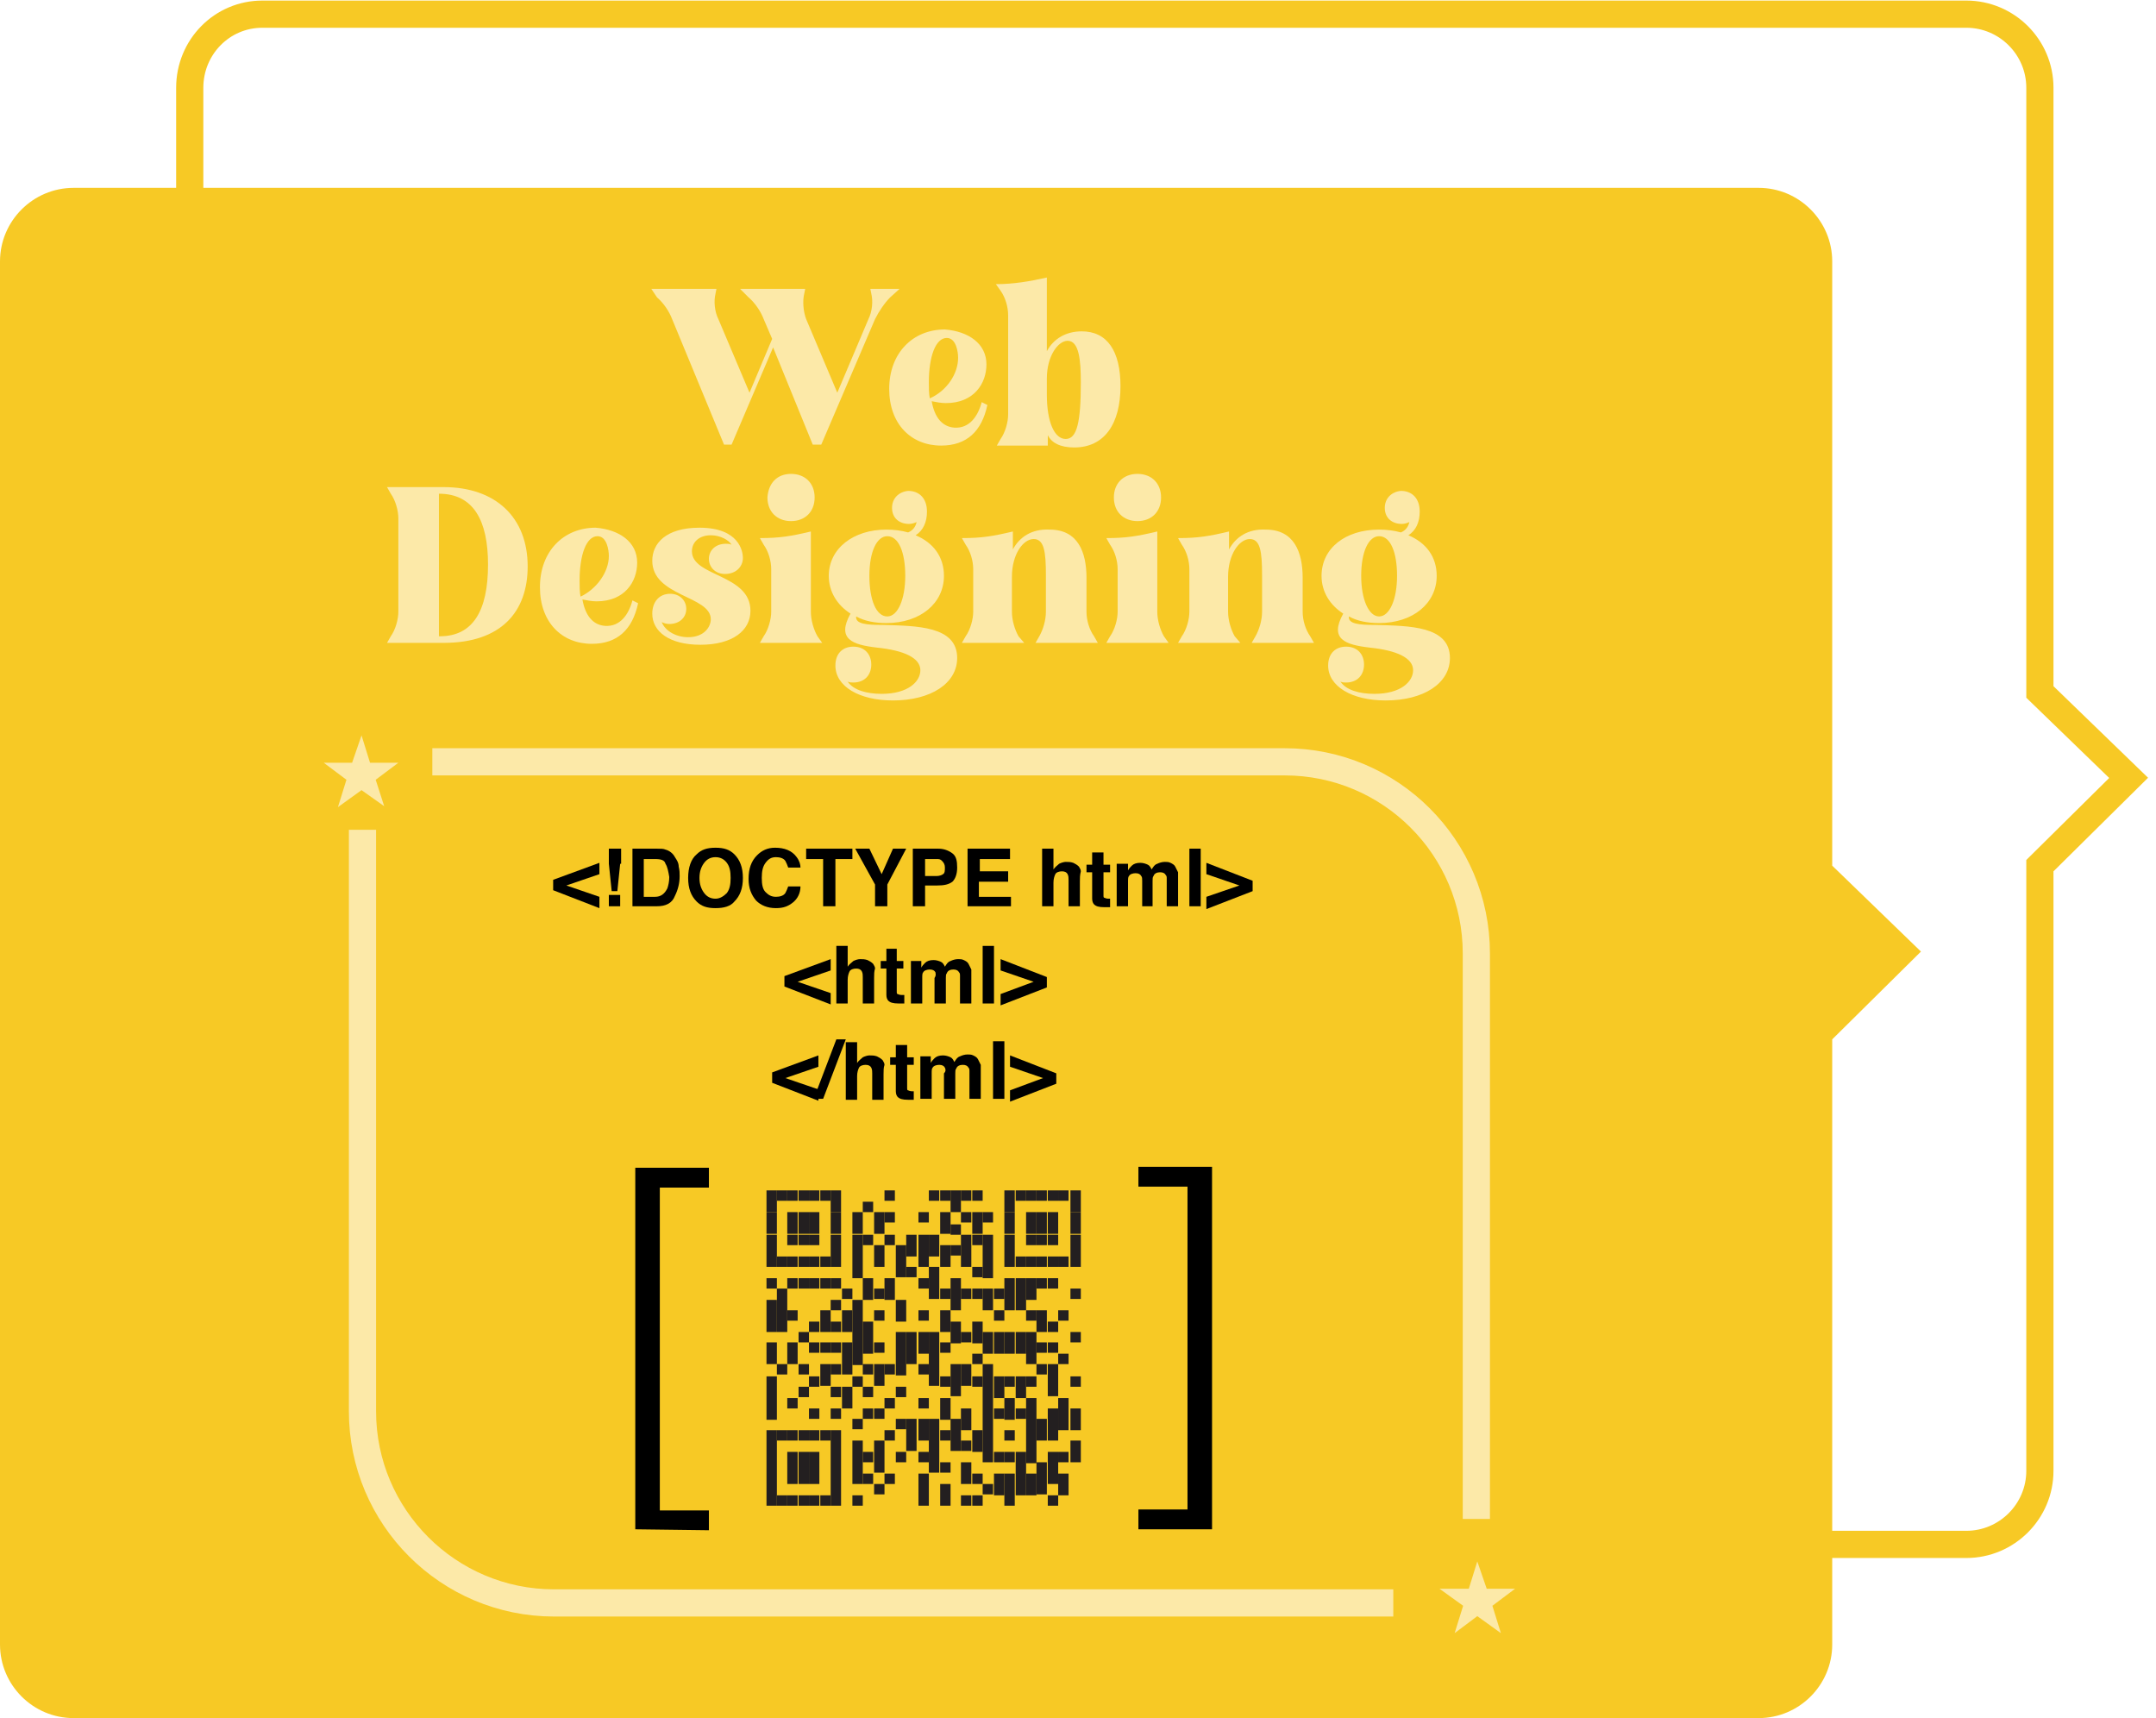 <?xml version="1.0" encoding="utf-8"?>
<!-- Generator: Adobe Illustrator 27.8.1, SVG Export Plug-In . SVG Version: 6.00 Build 0)  -->
<svg version="1.1" id="Layer_1" xmlns="http://www.w3.org/2000/svg" xmlns:xlink="http://www.w3.org/1999/xlink" x="0px" y="0px"
	 viewBox="0 0 228.4 182" style="enable-background:new 0 0 228.4 182;" xml:space="preserve">
<style type="text/css">
	.st0{fill:none;stroke:#F7C925;stroke-width:2.88;stroke-miterlimit:10;}
	.st1{fill:#F7C925;}
	.st2{enable-background:new    ;}
	.st3{fill:#FCE9A8;}
	.st4{fill:#231F20;}
	.st5{fill:none;stroke:#FCE9A8;stroke-width:2.88;stroke-miterlimit:10;}
</style>
<path class="st0" d="M20.1,9.3v146.5c0,4.3,3.5,7.8,7.8,7.8h180.4c4.3,0,7.8-3.5,7.8-7.8V91.7l9.4-9.3l-9.4-9.1v-64
	c0-4.3-3.5-7.8-7.8-7.8H27.8C23.5,1.5,20.1,5,20.1,9.3z"/>
<path class="st1" d="M0,27.7v146.5c0,4.3,3.5,7.8,7.8,7.8h178.5c4.3,0,7.8-3.5,7.8-7.8v-64.1l9.4-9.3l-9.4-9.1v-64
	c0-4.3-3.5-7.8-7.8-7.8H7.8C3.5,19.9,0,23.4,0,27.7z"/>
<g class="st2">
	<path class="st3" d="M69,30.6h6.9l-0.1,0.5c-0.2,0.8-0.1,1.9,0.3,2.7l3.3,7.8l2.4-5.7l-0.9-2.1c-0.3-0.8-0.9-1.7-1.6-2.3l-0.9-0.9
		h6.9l-0.1,0.5c-0.2,0.8-0.1,1.9,0.2,2.7l3.3,7.8l3.3-7.8c0.4-0.8,0.5-1.9,0.3-2.7l-0.1-0.5h3.1l-1,0.9c-0.6,0.6-1.2,1.5-1.6,2.3
		l-5.7,13.3h-0.9l-4.2-10.3l-4.4,10.3h-0.8l-5.5-13.3c-0.3-0.8-0.9-1.7-1.6-2.3L69,30.6z"/>
	<path class="st3" d="M104.5,38.6c0,2-1.3,4.1-4.3,4.1c-0.5,0-1-0.1-1.5-0.2c0.3,1.7,1.1,2.7,2.4,2.8c1.6,0.1,2.5-1.2,2.9-2.7
		l0.6,0.3c-0.6,2.8-2.2,4.3-4.9,4.3c-3.2,0-5.5-2.3-5.5-6c0-3.8,2.5-6.3,5.9-6.3C102.6,35.1,104.5,36.4,104.5,38.6z M101.5,37.9
		c0-0.6-0.2-2.1-1.2-2.1c-1.2,0-1.9,2-1.9,4.7c0,0.6,0,1.2,0.1,1.7C100.3,41.4,101.5,39.6,101.5,37.9z"/>
	<path class="st3" d="M105.5,30.1c1.9,0,3.6-0.3,5.4-0.7v7.8c0.7-1.3,2-2.1,3.7-2.1c2.7,0,4.1,2.1,4.1,5.8c0,4-1.7,6.5-4.9,6.5
		c-1.5,0-2.4-0.5-2.8-1.3v1.1h-5.4l0.4-0.7c0.5-0.7,0.8-1.8,0.8-2.6V33.4c0-0.9-0.3-1.9-0.8-2.6L105.5,30.1z M113.1,36.1
		c-1,0-2.2,1.6-2.2,4v1.7c0,2.9,0.8,4.7,2,4.7c1.2,0,1.6-1.8,1.6-6C114.5,38.1,114.3,36.1,113.1,36.1z"/>
</g>
<g class="st2">
	<path class="st3" d="M41,51.6h6c5.5,0,8.9,3.2,8.9,8.4c0,4.8-2.8,8.1-8.9,8.1h-6l0.4-0.7c0.5-0.7,0.8-1.8,0.8-2.6v-9.9
		c0-0.8-0.3-1.9-0.8-2.6L41,51.6z M46.5,52.3v15.1h0.1c3.5,0,5.1-2.7,5.1-7.6C51.7,55.2,50.2,52.3,46.5,52.3L46.5,52.3z"/>
	<path class="st3" d="M67.5,59.6c0,2-1.3,4.1-4.3,4.1c-0.5,0-1-0.1-1.5-0.2c0.3,1.7,1.1,2.7,2.4,2.8c1.6,0.1,2.5-1.2,2.9-2.7
		l0.6,0.3c-0.6,2.8-2.2,4.3-4.9,4.3c-3.2,0-5.5-2.3-5.5-6c0-3.8,2.5-6.3,5.9-6.3C65.6,56.1,67.5,57.4,67.5,59.6z M64.5,58.9
		c0-0.6-0.2-2.1-1.2-2.1c-1.2,0-1.9,2-1.9,4.7c0,0.6,0,1.2,0.1,1.7C63.2,62.4,64.5,60.6,64.5,58.9z"/>
	<path class="st3" d="M79.5,64.7c0,2.1-1.9,3.6-5.3,3.6c-3.3,0-5.1-1.4-5.1-3.3c0-1.2,0.7-2.1,1.9-2.1c1,0,1.7,0.7,1.7,1.6
		s-0.7,1.6-1.8,1.6c-0.3,0-0.6-0.1-0.8-0.2c0.4,1,1.6,1.6,2.8,1.6c1.7,0,2.4-1.1,2.4-1.9c0-2.5-6.2-2.4-6.2-6.2c0-1.8,1.4-3.5,5-3.5
		c4.2,0,4.6,2.5,4.6,3.2c0,0.9-0.7,1.7-1.9,1.7c-1,0-1.7-0.7-1.7-1.6s0.7-1.6,1.8-1.6c0.2,0,0.4,0,0.6,0.1c-0.3-0.5-1.2-1-2.2-1
		c-1.2,0-2,0.7-2,1.7C73.3,61.1,79.5,60.8,79.5,64.7z"/>
	<path class="st3" d="M87.1,68.1h-6.6l0.4-0.7c0.5-0.7,0.8-1.8,0.8-2.6v-4.5c0-0.9-0.3-1.9-0.8-2.6L80.5,57c2.1,0,3.3-0.2,5.4-0.7
		v8.5c0,0.9,0.3,1.9,0.7,2.6L87.1,68.1z M83.8,50.2c1.5,0,2.5,1,2.5,2.5c0,1.5-1,2.5-2.5,2.5c-1.5,0-2.5-1-2.5-2.5
		C81.4,51.2,82.3,50.2,83.8,50.2z"/>
	<path class="st3" d="M93.9,56.1c0.8,0,1.6,0.1,2.3,0.3c0.5-0.2,0.8-0.6,0.9-1.1c-0.2,0.1-0.5,0.2-0.8,0.2c-1,0-1.8-0.6-1.8-1.7
		c0-1,0.7-1.7,1.7-1.8c1.2,0,2,0.8,2,2.2c0,1.1-0.4,2-1.2,2.5c1.9,0.8,3,2.3,3,4.3c0,2.9-2.5,5-6.1,5c-1.2,0-2.3-0.2-3.2-0.7
		c-0.1,0.8,1.1,0.9,2.8,0.9c3.6,0.1,7.9,0.1,7.9,3.5c0,2.7-2.8,4.5-6.8,4.5c-3.6,0-6.1-1.5-6.1-3.7c0-1.3,0.8-2,1.9-2
		c1.2,0,1.9,0.8,1.9,1.9s-0.7,1.9-1.9,1.9c-0.2,0-0.4,0-0.6-0.1c0.6,0.9,2,1.3,3.6,1.3c2.8,0,4.1-1.3,4.1-2.5c0-1.3-1.7-2.1-4.6-2.4
		c-2.6-0.3-4.3-0.9-2.8-3.6c-1.4-0.9-2.3-2.3-2.3-4C87.8,58.1,90.4,56.1,93.9,56.1z M94,65.3c1.1,0,1.9-1.8,1.9-4.3
		s-0.7-4.2-1.9-4.2c-1.1,0-1.9,1.6-1.9,4.2C92.1,63.5,92.8,65.3,94,65.3z"/>
	<path class="st3" d="M108.5,68.1h-6.6l0.4-0.7c0.5-0.7,0.8-1.8,0.8-2.6v-4.5c0-0.9-0.3-1.9-0.8-2.6l-0.4-0.7c2.1,0,3.3-0.2,5.4-0.7
		v1.9c0.7-1.3,2-2.2,3.9-2.1c3,0,3.9,2.4,3.9,5.1v3.6c0,0.9,0.3,1.9,0.8,2.6l0.4,0.7h-6.6l0.4-0.7c0.4-0.7,0.7-1.7,0.7-2.6v-3.9
		c0-2.5-0.2-3.8-1.3-3.8c-1.1,0-2.3,1.6-2.3,4v3.7c0,0.9,0.3,1.9,0.7,2.6L108.5,68.1z"/>
	<path class="st3" d="M123.8,68.1h-6.6l0.4-0.7c0.5-0.7,0.8-1.8,0.8-2.6v-4.5c0-0.9-0.3-1.9-0.8-2.6l-0.4-0.7c2.1,0,3.3-0.2,5.4-0.7
		v8.5c0,0.9,0.3,1.9,0.7,2.6L123.8,68.1z M120.5,50.2c1.5,0,2.5,1,2.5,2.5c0,1.5-1,2.5-2.5,2.5c-1.5,0-2.5-1-2.5-2.5
		C118,51.2,119,50.2,120.5,50.2z"/>
	<path class="st3" d="M131.4,68.1h-6.6l0.4-0.7c0.5-0.7,0.8-1.8,0.8-2.6v-4.5c0-0.9-0.3-1.9-0.8-2.6l-0.4-0.7c2.1,0,3.3-0.2,5.4-0.7
		v1.9c0.7-1.3,2-2.2,3.9-2.1c3,0,3.9,2.4,3.9,5.1v3.6c0,0.9,0.3,1.9,0.8,2.6l0.4,0.7h-6.6l0.4-0.7c0.4-0.7,0.7-1.7,0.7-2.6v-3.9
		c0-2.5-0.2-3.8-1.3-3.8c-1.1,0-2.3,1.6-2.3,4v3.7c0,0.9,0.3,1.9,0.7,2.6L131.4,68.1z"/>
	<path class="st3" d="M146.1,56.1c0.8,0,1.6,0.1,2.3,0.3c0.5-0.2,0.8-0.6,0.9-1.1c-0.2,0.1-0.5,0.2-0.8,0.2c-1,0-1.8-0.6-1.8-1.7
		c0-1,0.7-1.7,1.7-1.8c1.2,0,2,0.8,2,2.2c0,1.1-0.4,2-1.2,2.5c1.9,0.8,3,2.3,3,4.3c0,2.9-2.5,5-6.1,5c-1.2,0-2.3-0.2-3.2-0.7
		c-0.1,0.8,1.1,0.9,2.8,0.9c3.6,0.1,7.9,0.1,7.9,3.5c0,2.7-2.8,4.5-6.8,4.5c-3.6,0-6.1-1.5-6.1-3.7c0-1.3,0.8-2,1.9-2
		c1.2,0,1.9,0.8,1.9,1.9s-0.7,1.9-1.9,1.9c-0.2,0-0.4,0-0.6-0.1c0.6,0.9,2,1.3,3.6,1.3c2.8,0,4.1-1.3,4.1-2.5c0-1.3-1.7-2.1-4.6-2.4
		c-2.6-0.3-4.3-0.9-2.8-3.6c-1.4-0.9-2.3-2.3-2.3-4C140,58.1,142.5,56.1,146.1,56.1z M146.1,65.3c1.1,0,1.9-1.8,1.9-4.3
		s-0.7-4.2-1.9-4.2c-1.1,0-1.9,1.6-1.9,4.2C144.2,63.5,145,65.3,146.1,65.3z"/>
</g>
<g>
	<g class="st2">
		<path d="M63.5,91.4v1.2L60,93.8l3.5,1.2v1.2l-4.9-1.9v-1.1L63.5,91.4z"/>
		<path d="M65.7,91.5l-0.3,2.9h-0.6l-0.3-2.9v-1.6h1.3V91.5z M65.7,94.8V96h-1.2v-1.2H65.7z"/>
		<path d="M69.6,96H67v-6.1h2.6c0.4,0,0.7,0,0.9,0.1c0.4,0.1,0.8,0.4,1,0.8c0.2,0.3,0.4,0.6,0.4,1c0.1,0.4,0.1,0.7,0.1,1
			c0,0.8-0.2,1.5-0.5,2.1C71.2,95.7,70.5,96,69.6,96z M70.5,91.5C70.4,91.1,70,91,69.4,91h-1.2v4h1.2c0.6,0,1-0.3,1.3-0.9
			c0.1-0.3,0.2-0.7,0.2-1.2C70.8,92.3,70.7,91.8,70.5,91.5z"/>
		<path d="M75.8,96.2c-0.9,0-1.5-0.2-2-0.7c-0.6-0.6-0.9-1.4-0.9-2.5c0-1.1,0.3-2,0.9-2.5c0.5-0.5,1.1-0.7,2-0.7s1.5,0.2,2,0.7
			c0.6,0.6,0.9,1.4,0.9,2.5c0,1.1-0.3,1.9-0.9,2.5C77.4,96,76.7,96.2,75.8,96.2z M77,94.6c0.3-0.4,0.4-0.9,0.4-1.6
			c0-0.7-0.1-1.2-0.4-1.6c-0.3-0.4-0.7-0.6-1.2-0.6s-0.9,0.2-1.2,0.6c-0.3,0.4-0.5,0.9-0.5,1.6c0,0.7,0.2,1.2,0.5,1.6
			c0.3,0.4,0.7,0.6,1.2,0.6S76.7,94.9,77,94.6z"/>
		<path d="M84,95.6c-0.5,0.4-1,0.6-1.8,0.6c-0.9,0-1.6-0.3-2.1-0.8c-0.5-0.6-0.8-1.3-0.8-2.3c0-1.1,0.3-1.9,0.9-2.5
			c0.5-0.5,1.1-0.8,1.9-0.8c1,0,1.8,0.3,2.3,1c0.3,0.4,0.4,0.8,0.4,1.1h-1.3c-0.1-0.3-0.2-0.5-0.3-0.7c-0.2-0.3-0.6-0.4-1-0.4
			c-0.5,0-0.8,0.2-1.1,0.6c-0.3,0.4-0.4,0.9-0.4,1.6s0.1,1.2,0.4,1.5s0.6,0.5,1.1,0.5c0.4,0,0.8-0.1,1-0.4c0.1-0.2,0.2-0.4,0.3-0.7
			h1.3C84.8,94.6,84.5,95.2,84,95.6z"/>
		<path d="M90.3,89.9V91h-1.8v5h-1.3v-5h-1.8v-1.1H90.3z"/>
		<path d="M96,89.9l-2,3.8V96h-1.3v-2.3l-2.1-3.8h1.5l1.3,2.7l1.2-2.7H96z"/>
		<path d="M99.3,93.8H98V96h-1.3v-6.1h2.7c0.6,0,1.1,0.2,1.5,0.5c0.4,0.3,0.5,0.8,0.5,1.5c0,0.7-0.2,1.2-0.5,1.5
			C100.5,93.7,100,93.8,99.3,93.8z M99.9,92.6c0.2-0.1,0.2-0.4,0.2-0.7c0-0.3-0.1-0.5-0.3-0.7S99.5,91,99.2,91H98v1.8h1.2
			C99.5,92.8,99.8,92.7,99.9,92.6z"/>
		<path d="M106.7,93.4h-3v1.6h3.4V96h-4.6v-6.1h4.5V91h-3.2v1.3h3V93.4z"/>
		<path d="M114.4,93.4V96h-1.2v-2.8c0-0.2,0-0.4-0.1-0.6c-0.1-0.2-0.3-0.3-0.6-0.3c-0.3,0-0.6,0.1-0.7,0.3s-0.2,0.5-0.2,0.9V96h-1.2
			v-6.1h1.2v2.2c0.2-0.3,0.4-0.4,0.6-0.6c0.2-0.1,0.5-0.2,0.7-0.2c0.3,0,0.5,0,0.8,0.1c0.2,0.1,0.4,0.2,0.6,0.4
			c0.1,0.2,0.2,0.3,0.2,0.5C114.4,92.7,114.4,93,114.4,93.4z"/>
		<path d="M117.6,95.2v0.9l-0.6,0c-0.6,0-0.9-0.1-1.1-0.3c-0.1-0.1-0.2-0.3-0.2-0.6v-2.8h-0.6v-0.8h0.6v-1.3h1.2v1.3h0.7v0.8h-0.7
			v2.4c0,0.2,0,0.3,0.1,0.3c0,0,0.2,0.1,0.4,0.1c0,0,0.1,0,0.1,0C117.5,95.2,117.6,95.2,117.6,95.2z"/>
		<path d="M120.9,92.8c-0.1-0.2-0.3-0.3-0.6-0.3c-0.3,0-0.6,0.1-0.7,0.3c-0.1,0.1-0.1,0.3-0.1,0.6V96h-1.2v-4.5h1.2v0.7
			c0.1-0.2,0.3-0.4,0.4-0.5c0.2-0.2,0.5-0.3,0.9-0.3c0.3,0,0.6,0.1,0.8,0.2c0.2,0.1,0.3,0.3,0.4,0.5c0.2-0.3,0.3-0.5,0.6-0.6
			c0.2-0.1,0.5-0.2,0.8-0.2c0.2,0,0.4,0,0.6,0.1c0.2,0.1,0.4,0.2,0.5,0.4c0.1,0.2,0.2,0.4,0.3,0.6c0,0.2,0,0.4,0,0.7l0,2.9h-1.2
			v-2.9c0-0.2,0-0.3-0.1-0.4c-0.1-0.2-0.3-0.3-0.6-0.3c-0.3,0-0.6,0.1-0.7,0.4c-0.1,0.1-0.1,0.3-0.1,0.5V96H121v-2.7
			C121,93.1,121,92.9,120.9,92.8z"/>
		<path d="M126,89.9h1.2V96H126V89.9z"/>
		<path d="M131.3,93.8l-3.5-1.2v-1.2l4.9,1.9v1.1l-4.9,1.9V95L131.3,93.8z"/>
	</g>
	<g class="st2">
		<path d="M88,101.6v1.2l-3.5,1.2l3.5,1.2v1.2l-4.9-1.9v-1.1L88,101.6z"/>
		<path d="M92.6,103.6v2.7h-1.2v-2.8c0-0.2,0-0.4-0.1-0.6c-0.1-0.2-0.3-0.3-0.6-0.3c-0.3,0-0.6,0.1-0.7,0.3s-0.2,0.5-0.2,0.9v2.5
			h-1.2v-6.1h1.2v2.2c0.2-0.3,0.4-0.4,0.6-0.6c0.2-0.1,0.5-0.2,0.7-0.2c0.3,0,0.5,0,0.8,0.1c0.2,0.1,0.4,0.2,0.6,0.4
			c0.1,0.2,0.2,0.3,0.2,0.5C92.6,102.9,92.6,103.2,92.6,103.6z"/>
		<path d="M95.8,105.4v0.9l-0.6,0c-0.6,0-0.9-0.1-1.1-0.3c-0.1-0.1-0.2-0.3-0.2-0.6v-2.8h-0.6v-0.8h0.6v-1.3H95v1.3h0.7v0.8H95v2.4
			c0,0.2,0,0.3,0.1,0.3c0,0,0.2,0.1,0.4,0.1c0,0,0.1,0,0.1,0C95.7,105.4,95.7,105.4,95.8,105.4z"/>
		<path d="M99.1,103c-0.1-0.2-0.3-0.3-0.6-0.3c-0.3,0-0.6,0.1-0.7,0.3c-0.1,0.1-0.1,0.3-0.1,0.6v2.7h-1.2v-4.5h1.1v0.7
			c0.1-0.2,0.3-0.4,0.4-0.5c0.2-0.2,0.5-0.3,0.9-0.3c0.3,0,0.6,0.1,0.8,0.2c0.2,0.1,0.3,0.3,0.4,0.5c0.2-0.3,0.3-0.5,0.6-0.6
			c0.2-0.1,0.5-0.2,0.8-0.2c0.2,0,0.4,0,0.6,0.1s0.4,0.2,0.5,0.4c0.1,0.2,0.2,0.4,0.3,0.6c0,0.2,0,0.4,0,0.7l0,2.9h-1.2v-2.9
			c0-0.2,0-0.3-0.1-0.4c-0.1-0.2-0.3-0.3-0.6-0.3c-0.3,0-0.6,0.1-0.7,0.4c-0.1,0.1-0.1,0.3-0.1,0.5v2.7h-1.2v-2.7
			C99.2,103.3,99.1,103.1,99.1,103z"/>
		<path d="M104.1,100.2h1.2v6.1h-1.2V100.2z"/>
		<path d="M109.5,104l-3.5-1.2v-1.2l4.9,1.9v1.1l-4.9,1.9v-1.2L109.5,104z"/>
	</g>
	<g class="st2">
		<path d="M86.7,111.8v1.2l-3.5,1.2l3.5,1.2v1.2l-4.9-1.9v-1.1L86.7,111.8z"/>
		<path d="M86.2,116.4l2.4-6.3h1l-2.4,6.3H86.2z"/>
		<path d="M93.6,113.8v2.7h-1.2v-2.8c0-0.2,0-0.4-0.1-0.6c-0.1-0.2-0.3-0.3-0.6-0.3c-0.3,0-0.6,0.1-0.7,0.3s-0.2,0.5-0.2,0.9v2.5
			h-1.2v-6.1h1.2v2.2c0.2-0.3,0.4-0.4,0.6-0.6c0.2-0.1,0.5-0.2,0.7-0.2c0.3,0,0.5,0,0.8,0.1c0.2,0.1,0.4,0.2,0.6,0.4
			c0.1,0.2,0.2,0.3,0.2,0.5C93.6,113.1,93.6,113.4,93.6,113.8z"/>
		<path d="M96.8,115.6v0.9l-0.6,0c-0.6,0-0.9-0.1-1.1-0.3c-0.1-0.1-0.2-0.3-0.2-0.6v-2.8h-0.6v-0.8h0.6v-1.3h1.2v1.3h0.7v0.8h-0.7
			v2.4c0,0.2,0,0.3,0.1,0.3c0,0,0.2,0.1,0.4,0.1c0,0,0.1,0,0.1,0C96.7,115.6,96.8,115.6,96.8,115.6z"/>
		<path d="M100.1,113.1c-0.1-0.2-0.3-0.3-0.6-0.3c-0.3,0-0.6,0.1-0.7,0.3c-0.1,0.1-0.1,0.3-0.1,0.6v2.7h-1.2v-4.5h1.1v0.7
			c0.1-0.2,0.3-0.4,0.4-0.5c0.2-0.2,0.5-0.3,0.9-0.3c0.3,0,0.6,0.1,0.8,0.2c0.2,0.1,0.3,0.3,0.4,0.5c0.2-0.3,0.3-0.5,0.6-0.6
			c0.2-0.1,0.5-0.2,0.8-0.2c0.2,0,0.4,0,0.6,0.1s0.4,0.2,0.5,0.4c0.1,0.2,0.2,0.4,0.3,0.6c0,0.2,0,0.4,0,0.7l0,2.9h-1.2v-2.9
			c0-0.2,0-0.3-0.1-0.4c-0.1-0.2-0.3-0.3-0.6-0.3c-0.3,0-0.6,0.1-0.7,0.4c-0.1,0.1-0.1,0.3-0.1,0.5v2.7h-1.2v-2.7
			C100.2,113.5,100.2,113.3,100.1,113.1z"/>
		<path d="M105.2,110.3h1.2v6.1h-1.2V110.3z"/>
		<path d="M110.5,114.2l-3.5-1.2v-1.2l4.9,1.9v1.1l-4.9,1.9v-1.2L110.5,114.2z"/>
	</g>
	<g>
		<g>
			<rect x="81.2" y="126.1" class="st4" width="1.1" height="2.3"/>
			<rect x="81.2" y="128.4" class="st4" width="1.1" height="2.3"/>
			<rect x="81.2" y="130.8" class="st4" width="1.1" height="3.4"/>
			<rect x="81.2" y="135.4" class="st4" width="1.1" height="1.1"/>
			<rect x="81.2" y="137.7" class="st4" width="1.1" height="3.4"/>
			<rect x="81.2" y="142.2" class="st4" width="1.1" height="2.3"/>
			<rect x="81.2" y="145.8" class="st4" width="1.1" height="4.6"/>
			<rect x="81.2" y="151.5" class="st4" width="1.1" height="8"/>
			<rect x="82.3" y="126.1" class="st4" width="1.1" height="1.1"/>
			<rect x="82.3" y="133.1" class="st4" width="1.1" height="1.1"/>
			<rect x="82.3" y="136.5" class="st4" width="1.1" height="4.6"/>
			<rect x="82.3" y="144.5" class="st4" width="1.1" height="1.1"/>
			<rect x="82.3" y="151.5" class="st4" width="1.1" height="1.1"/>
			<rect x="82.3" y="158.4" class="st4" width="1.1" height="1.1"/>
			<rect x="83.4" y="126.1" class="st4" width="1.1" height="1.1"/>
			<rect x="83.4" y="128.4" class="st4" width="1.1" height="2.3"/>
			<rect x="83.4" y="130.8" class="st4" width="1.1" height="1.1"/>
			<rect x="83.4" y="133.1" class="st4" width="1.1" height="1.1"/>
			<rect x="83.4" y="135.4" class="st4" width="1.1" height="1.1"/>
			<rect x="83.4" y="138.8" class="st4" width="1.1" height="1.1"/>
			<rect x="83.4" y="142.2" class="st4" width="1.1" height="2.3"/>
			<rect x="83.4" y="148.1" class="st4" width="1.1" height="1.1"/>
			<rect x="83.4" y="151.5" class="st4" width="1.1" height="1.1"/>
			<rect x="83.4" y="153.8" class="st4" width="1.1" height="3.4"/>
			<rect x="83.4" y="158.4" class="st4" width="1.1" height="1.1"/>
			<rect x="84.6" y="126.1" class="st4" width="1.1" height="1.1"/>
			<rect x="84.6" y="128.4" class="st4" width="1.1" height="2.3"/>
			<rect x="84.6" y="130.8" class="st4" width="1.1" height="1.1"/>
			<rect x="84.6" y="133.1" class="st4" width="1.1" height="1.1"/>
			<rect x="84.6" y="135.4" class="st4" width="1.1" height="1.1"/>
			<rect x="84.6" y="141.1" class="st4" width="1.1" height="1.1"/>
			<rect x="84.6" y="144.5" class="st4" width="1.1" height="1.1"/>
			<rect x="84.6" y="146.9" class="st4" width="1.1" height="1.1"/>
			<rect x="84.6" y="151.5" class="st4" width="1.1" height="1.1"/>
			<rect x="84.6" y="153.8" class="st4" width="1.1" height="3.4"/>
			<rect x="84.6" y="158.4" class="st4" width="1.1" height="1.1"/>
			<rect x="85.7" y="126.1" class="st4" width="1.1" height="1.1"/>
			<rect x="85.7" y="128.4" class="st4" width="1.1" height="2.3"/>
			<rect x="85.7" y="130.8" class="st4" width="1.1" height="1.1"/>
			<rect x="85.7" y="133.1" class="st4" width="1.1" height="1.1"/>
			<rect x="85.7" y="135.4" class="st4" width="1.1" height="1.1"/>
			<rect x="85.7" y="140" class="st4" width="1.1" height="1.1"/>
			<rect x="85.7" y="142.2" class="st4" width="1.1" height="1.1"/>
			<rect x="85.7" y="145.8" class="st4" width="1.1" height="1.1"/>
			<rect x="85.7" y="149.2" class="st4" width="1.1" height="1.1"/>
			<rect x="85.7" y="151.5" class="st4" width="1.1" height="1.1"/>
			<rect x="85.7" y="153.8" class="st4" width="1.1" height="3.4"/>
			<rect x="85.7" y="158.4" class="st4" width="1.1" height="1.1"/>
			<rect x="86.9" y="126.1" class="st4" width="1.1" height="1.1"/>
			<rect x="86.9" y="133.1" class="st4" width="1.1" height="1.1"/>
			<rect x="86.9" y="135.4" class="st4" width="1.1" height="1.1"/>
			<rect x="86.9" y="138.8" class="st4" width="1.1" height="2.3"/>
			<rect x="86.9" y="142.2" class="st4" width="1.1" height="1.1"/>
			<rect x="86.9" y="144.5" class="st4" width="1.1" height="2.3"/>
			<rect x="86.9" y="151.5" class="st4" width="1.1" height="1.1"/>
			<rect x="86.9" y="158.4" class="st4" width="1.1" height="1.1"/>
			<rect x="88" y="126.1" class="st4" width="1.1" height="2.3"/>
			<rect x="88" y="128.4" class="st4" width="1.1" height="2.3"/>
			<rect x="88" y="130.8" class="st4" width="1.1" height="3.4"/>
			<rect x="88" y="135.4" class="st4" width="1.1" height="1.1"/>
			<rect x="88" y="137.7" class="st4" width="1.1" height="1.1"/>
			<rect x="88" y="140" class="st4" width="1.1" height="1.1"/>
			<rect x="88" y="142.2" class="st4" width="1.1" height="1.1"/>
			<rect x="88" y="144.5" class="st4" width="1.1" height="1.1"/>
			<rect x="88" y="146.9" class="st4" width="1.1" height="1.1"/>
			<rect x="88" y="149.2" class="st4" width="1.1" height="1.1"/>
			<rect x="88" y="151.5" class="st4" width="1.1" height="8"/>
			<rect x="89.2" y="136.5" class="st4" width="1.1" height="1.1"/>
			<rect x="89.2" y="138.8" class="st4" width="1.1" height="2.3"/>
			<rect x="89.2" y="142.2" class="st4" width="1.1" height="3.4"/>
			<rect x="89.2" y="146.9" class="st4" width="1.1" height="2.3"/>
			<rect x="90.3" y="128.4" class="st4" width="1.1" height="2.3"/>
			<rect x="90.3" y="130.8" class="st4" width="1.1" height="4.6"/>
			<rect x="90.3" y="137.7" class="st4" width="1.1" height="6.9"/>
			<rect x="90.3" y="145.8" class="st4" width="1.1" height="1.1"/>
			<rect x="90.3" y="150.3" class="st4" width="1.1" height="1.1"/>
			<rect x="90.3" y="152.6" class="st4" width="1.1" height="4.6"/>
			<rect x="90.3" y="158.4" class="st4" width="1.1" height="1.1"/>
			<rect x="91.4" y="127.3" class="st4" width="1.1" height="1.1"/>
			<rect x="91.4" y="130.8" class="st4" width="1.1" height="1.1"/>
			<rect x="91.4" y="135.4" class="st4" width="1.1" height="2.3"/>
			<rect x="91.4" y="140" class="st4" width="1.1" height="3.4"/>
			<rect x="91.4" y="144.5" class="st4" width="1.1" height="1.1"/>
			<rect x="91.4" y="146.9" class="st4" width="1.1" height="1.1"/>
			<rect x="91.4" y="149.2" class="st4" width="1.1" height="1.1"/>
			<rect x="91.4" y="153.8" class="st4" width="1.1" height="1.1"/>
			<rect x="91.4" y="156.1" class="st4" width="1.1" height="1.1"/>
			<rect x="92.6" y="128.4" class="st4" width="1.1" height="2.3"/>
			<rect x="92.6" y="131.9" class="st4" width="1.1" height="2.3"/>
			<rect x="92.6" y="136.5" class="st4" width="1.1" height="1.1"/>
			<rect x="92.6" y="138.8" class="st4" width="1.1" height="1.1"/>
			<rect x="92.6" y="142.2" class="st4" width="1.1" height="1.1"/>
			<rect x="92.6" y="144.5" class="st4" width="1.1" height="2.3"/>
			<rect x="92.6" y="149.2" class="st4" width="1.1" height="1.1"/>
			<rect x="92.6" y="152.6" class="st4" width="1.1" height="3.4"/>
			<rect x="92.6" y="157.2" class="st4" width="1.1" height="1.1"/>
			<rect x="93.7" y="126.1" class="st4" width="1.1" height="1.1"/>
			<rect x="93.7" y="128.4" class="st4" width="1.1" height="1.1"/>
			<rect x="93.7" y="130.8" class="st4" width="1.1" height="1.1"/>
			<rect x="93.7" y="135.4" class="st4" width="1.1" height="2.3"/>
			<rect x="93.7" y="144.5" class="st4" width="1.1" height="1.1"/>
			<rect x="93.7" y="148.1" class="st4" width="1.1" height="1.1"/>
			<rect x="93.7" y="151.5" class="st4" width="1.1" height="1.1"/>
			<rect x="93.7" y="156.1" class="st4" width="1.1" height="1.1"/>
			<rect x="94.9" y="131.9" class="st4" width="1.1" height="3.4"/>
			<rect x="94.9" y="137.7" class="st4" width="1.1" height="2.3"/>
			<rect x="94.9" y="141.1" class="st4" width="1.1" height="4.6"/>
			<rect x="94.9" y="146.9" class="st4" width="1.1" height="1.1"/>
			<rect x="94.9" y="150.3" class="st4" width="1.1" height="1.1"/>
			<rect x="94.9" y="153.8" class="st4" width="1.1" height="1.1"/>
			<rect x="96" y="130.8" class="st4" width="1.1" height="2.3"/>
			<rect x="96" y="134.2" class="st4" width="1.1" height="1.1"/>
			<rect x="96" y="141.1" class="st4" width="1.1" height="3.4"/>
			<rect x="96" y="150.3" class="st4" width="1.1" height="3.4"/>
			<rect x="97.3" y="128.4" class="st4" width="1.1" height="1.1"/>
			<rect x="97.3" y="130.8" class="st4" width="1.1" height="3.4"/>
			<rect x="97.3" y="135.4" class="st4" width="1.1" height="1.1"/>
			<rect x="97.3" y="138.8" class="st4" width="1.1" height="1.1"/>
			<rect x="97.3" y="141.1" class="st4" width="1.1" height="2.3"/>
			<rect x="97.3" y="144.5" class="st4" width="1.1" height="1.1"/>
			<rect x="97.3" y="148.1" class="st4" width="1.1" height="1.1"/>
			<rect x="97.3" y="150.3" class="st4" width="1.1" height="2.3"/>
			<rect x="97.3" y="153.8" class="st4" width="1.1" height="1.1"/>
			<rect x="97.3" y="156.1" class="st4" width="1.1" height="3.4"/>
			<rect x="98.4" y="126.1" class="st4" width="1.1" height="1.1"/>
			<rect x="98.4" y="130.8" class="st4" width="1.1" height="2.3"/>
			<rect x="98.4" y="134.2" class="st4" width="1.1" height="3.4"/>
			<rect x="98.4" y="141.1" class="st4" width="1.1" height="5.7"/>
			<rect x="98.4" y="150.3" class="st4" width="1.1" height="5.7"/>
			<rect x="99.6" y="126.1" class="st4" width="1.1" height="1.1"/>
			<rect x="99.6" y="128.4" class="st4" width="1.1" height="2.3"/>
			<rect x="99.6" y="131.9" class="st4" width="1.1" height="2.3"/>
			<rect x="99.6" y="136.5" class="st4" width="1.1" height="1.1"/>
			<rect x="99.6" y="138.8" class="st4" width="1.1" height="2.3"/>
			<rect x="99.6" y="142.2" class="st4" width="1.1" height="1.1"/>
			<rect x="99.6" y="145.8" class="st4" width="1.1" height="1.1"/>
			<rect x="99.6" y="148.1" class="st4" width="1.1" height="2.3"/>
			<rect x="99.6" y="151.5" class="st4" width="1.1" height="1.1"/>
			<rect x="99.6" y="154.9" class="st4" width="1.1" height="1.1"/>
			<rect x="99.6" y="157.2" class="st4" width="1.1" height="2.3"/>
			<rect x="100.7" y="126.1" class="st4" width="1.1" height="2.3"/>
			<rect x="100.7" y="129.7" class="st4" width="1.1" height="1.1"/>
			<rect x="100.7" y="131.9" class="st4" width="1.1" height="1.1"/>
			<rect x="100.7" y="135.4" class="st4" width="1.1" height="3.4"/>
			<rect x="100.7" y="140" class="st4" width="1.1" height="2.3"/>
			<rect x="100.7" y="144.5" class="st4" width="1.1" height="3.4"/>
			<rect x="100.7" y="150.3" class="st4" width="1.1" height="3.4"/>
			<rect x="101.8" y="126.1" class="st4" width="1.1" height="1.1"/>
			<rect x="101.8" y="128.4" class="st4" width="1.1" height="1.1"/>
			<rect x="101.8" y="130.8" class="st4" width="1.1" height="3.4"/>
			<rect x="101.8" y="136.5" class="st4" width="1.1" height="1.1"/>
			<rect x="101.8" y="141.1" class="st4" width="1.1" height="1.1"/>
			<rect x="101.8" y="144.5" class="st4" width="1.1" height="2.3"/>
			<rect x="101.8" y="149.2" class="st4" width="1.1" height="2.3"/>
			<rect x="101.8" y="152.6" class="st4" width="1.1" height="1.1"/>
			<rect x="101.8" y="154.9" class="st4" width="1.1" height="2.3"/>
			<rect x="101.8" y="158.4" class="st4" width="1.1" height="1.1"/>
			<rect x="103" y="126.1" class="st4" width="1.1" height="1.1"/>
			<rect x="103" y="128.4" class="st4" width="1.1" height="2.3"/>
			<rect x="103" y="130.8" class="st4" width="1.1" height="1.1"/>
			<rect x="103" y="134.2" class="st4" width="1.1" height="1.1"/>
			<rect x="103" y="136.5" class="st4" width="1.1" height="1.1"/>
			<rect x="103" y="140" class="st4" width="1.1" height="2.3"/>
			<rect x="103" y="143.4" class="st4" width="1.1" height="1.1"/>
			<rect x="103" y="145.8" class="st4" width="1.1" height="1.1"/>
			<rect x="103" y="151.5" class="st4" width="1.1" height="2.3"/>
			<rect x="103" y="156.1" class="st4" width="1.1" height="1.1"/>
			<rect x="103" y="158.4" class="st4" width="1.1" height="1.1"/>
			<rect x="104.1" y="128.4" class="st4" width="1.1" height="1.1"/>
			<rect x="104.1" y="130.8" class="st4" width="1.1" height="4.6"/>
			<rect x="104.1" y="136.5" class="st4" width="1.1" height="2.3"/>
			<rect x="104.1" y="141.1" class="st4" width="1.1" height="2.3"/>
			<rect x="104.1" y="144.5" class="st4" width="1.1" height="10.4"/>
			<rect x="104.1" y="157.2" class="st4" width="1.1" height="1.1"/>
			<rect x="105.3" y="136.5" class="st4" width="1.1" height="1.1"/>
			<rect x="105.3" y="138.8" class="st4" width="1.1" height="1.1"/>
			<rect x="105.3" y="141.1" class="st4" width="1.1" height="2.3"/>
			<rect x="105.3" y="145.8" class="st4" width="1.1" height="2.3"/>
			<rect x="105.3" y="149.2" class="st4" width="1.1" height="1.1"/>
			<rect x="105.3" y="153.8" class="st4" width="1.1" height="1.1"/>
			<rect x="105.3" y="156.1" class="st4" width="1.1" height="2.3"/>
			<rect x="106.4" y="126.1" class="st4" width="1.1" height="2.3"/>
			<rect x="106.4" y="128.4" class="st4" width="1.1" height="2.3"/>
			<rect x="106.4" y="130.8" class="st4" width="1.1" height="3.4"/>
			<rect x="106.4" y="135.4" class="st4" width="1.1" height="3.4"/>
			<rect x="106.4" y="141.1" class="st4" width="1.1" height="2.3"/>
			<rect x="106.4" y="145.8" class="st4" width="1.1" height="1.1"/>
			<rect x="106.4" y="148.1" class="st4" width="1.1" height="2.3"/>
			<rect x="106.4" y="151.5" class="st4" width="1.1" height="1.1"/>
			<rect x="106.4" y="153.8" class="st4" width="1.1" height="1.1"/>
			<rect x="106.4" y="156.1" class="st4" width="1.1" height="3.4"/>
			<rect x="107.6" y="126.1" class="st4" width="1.1" height="1.1"/>
			<rect x="107.6" y="133.1" class="st4" width="1.1" height="1.1"/>
			<rect x="107.6" y="135.4" class="st4" width="1.1" height="3.4"/>
			<rect x="107.6" y="141.1" class="st4" width="1.1" height="2.3"/>
			<rect x="107.6" y="145.8" class="st4" width="1.1" height="2.3"/>
			<rect x="107.6" y="149.2" class="st4" width="1.1" height="1.1"/>
			<rect x="107.6" y="153.8" class="st4" width="1.1" height="4.6"/>
			<rect x="108.7" y="126.1" class="st4" width="1.1" height="1.1"/>
			<rect x="108.7" y="128.4" class="st4" width="1.1" height="2.3"/>
			<rect x="108.7" y="130.8" class="st4" width="1.1" height="1.1"/>
			<rect x="108.7" y="133.1" class="st4" width="1.1" height="1.1"/>
			<rect x="108.7" y="135.4" class="st4" width="1.1" height="2.3"/>
			<rect x="108.7" y="138.8" class="st4" width="1.1" height="1.1"/>
			<rect x="108.7" y="141.1" class="st4" width="1.1" height="3.4"/>
			<rect x="108.7" y="145.8" class="st4" width="1.1" height="1.1"/>
			<rect x="108.7" y="148.1" class="st4" width="1.1" height="6.9"/>
			<rect x="108.7" y="156.1" class="st4" width="1.1" height="2.3"/>
			<rect x="109.8" y="126.1" class="st4" width="1.1" height="1.1"/>
			<rect x="109.8" y="128.4" class="st4" width="1.1" height="2.3"/>
			<rect x="109.8" y="130.8" class="st4" width="1.1" height="1.1"/>
			<rect x="109.8" y="133.1" class="st4" width="1.1" height="1.1"/>
			<rect x="109.8" y="135.4" class="st4" width="1.1" height="1.1"/>
			<rect x="109.8" y="138.8" class="st4" width="1.1" height="2.3"/>
			<rect x="109.8" y="142.2" class="st4" width="1.1" height="1.1"/>
			<rect x="109.8" y="144.5" class="st4" width="1.1" height="1.1"/>
			<rect x="109.8" y="150.3" class="st4" width="1.1" height="2.3"/>
			<rect x="109.8" y="154.9" class="st4" width="1.1" height="3.4"/>
			<rect x="111" y="126.1" class="st4" width="1.1" height="1.1"/>
			<rect x="111" y="128.4" class="st4" width="1.1" height="2.3"/>
			<rect x="111" y="130.8" class="st4" width="1.1" height="1.1"/>
			<rect x="111" y="133.1" class="st4" width="1.1" height="1.1"/>
			<rect x="111" y="135.4" class="st4" width="1.1" height="1.1"/>
			<rect x="111" y="140" class="st4" width="1.1" height="1.1"/>
			<rect x="111" y="142.2" class="st4" width="1.1" height="1.1"/>
			<rect x="111" y="144.5" class="st4" width="1.1" height="3.4"/>
			<rect x="111" y="149.2" class="st4" width="1.1" height="3.4"/>
			<rect x="111" y="153.8" class="st4" width="1.1" height="3.4"/>
			<rect x="111" y="158.4" class="st4" width="1.1" height="1.1"/>
			<rect x="112.1" y="126.1" class="st4" width="1.1" height="1.1"/>
			<rect x="112.1" y="133.1" class="st4" width="1.1" height="1.1"/>
			<rect x="112.1" y="138.8" class="st4" width="1.1" height="1.1"/>
			<rect x="112.1" y="143.4" class="st4" width="1.1" height="1.1"/>
			<rect x="112.1" y="148.1" class="st4" width="1.1" height="3.4"/>
			<rect x="112.1" y="153.8" class="st4" width="1.1" height="1.1"/>
			<rect x="112.1" y="156.1" class="st4" width="1.1" height="2.3"/>
			<rect x="113.4" y="126.1" class="st4" width="1.1" height="2.3"/>
			<rect x="113.4" y="128.4" class="st4" width="1.1" height="2.3"/>
			<rect x="113.4" y="130.8" class="st4" width="1.1" height="3.4"/>
			<rect x="113.4" y="136.5" class="st4" width="1.1" height="1.1"/>
			<rect x="113.4" y="141.1" class="st4" width="1.1" height="1.1"/>
			<rect x="113.4" y="145.8" class="st4" width="1.1" height="1.1"/>
			<rect x="113.4" y="149.2" class="st4" width="1.1" height="2.3"/>
			<rect x="113.4" y="152.6" class="st4" width="1.1" height="2.3"/>
		</g>
		<g>
			<path d="M67.3,162v-38.3h7.8v2.1h-5.2V160h5.2v2.1L67.3,162L67.3,162z"/>
			<path d="M128.4,162h-7.8v-2.1h5.2v-34.2h-5.2v-2.1h7.8V162z"/>
		</g>
	</g>
</g>
<g>
	<g>
		<path class="st5" d="M45.8,80.7h90.3c11.2,0,20.3,9.1,20.3,20.3v59.9"/>
		<path class="st5" d="M38.4,87.9v61.6c0,11.2,9.1,20.3,20.3,20.3h88.9"/>
	</g>
	<polygon class="st3" points="38.3,77.9 39.2,80.8 42.2,80.8 39.8,82.6 40.7,85.4 38.3,83.7 35.8,85.5 36.7,82.6 34.3,80.8 
		37.3,80.8 	"/>
	<polygon class="st3" points="156.5,165.4 157.5,168.3 160.5,168.3 158.1,170.1 159,173 156.5,171.2 154.1,173 155,170.1 
		152.5,168.3 155.6,168.3 	"/>
</g>
</svg>
